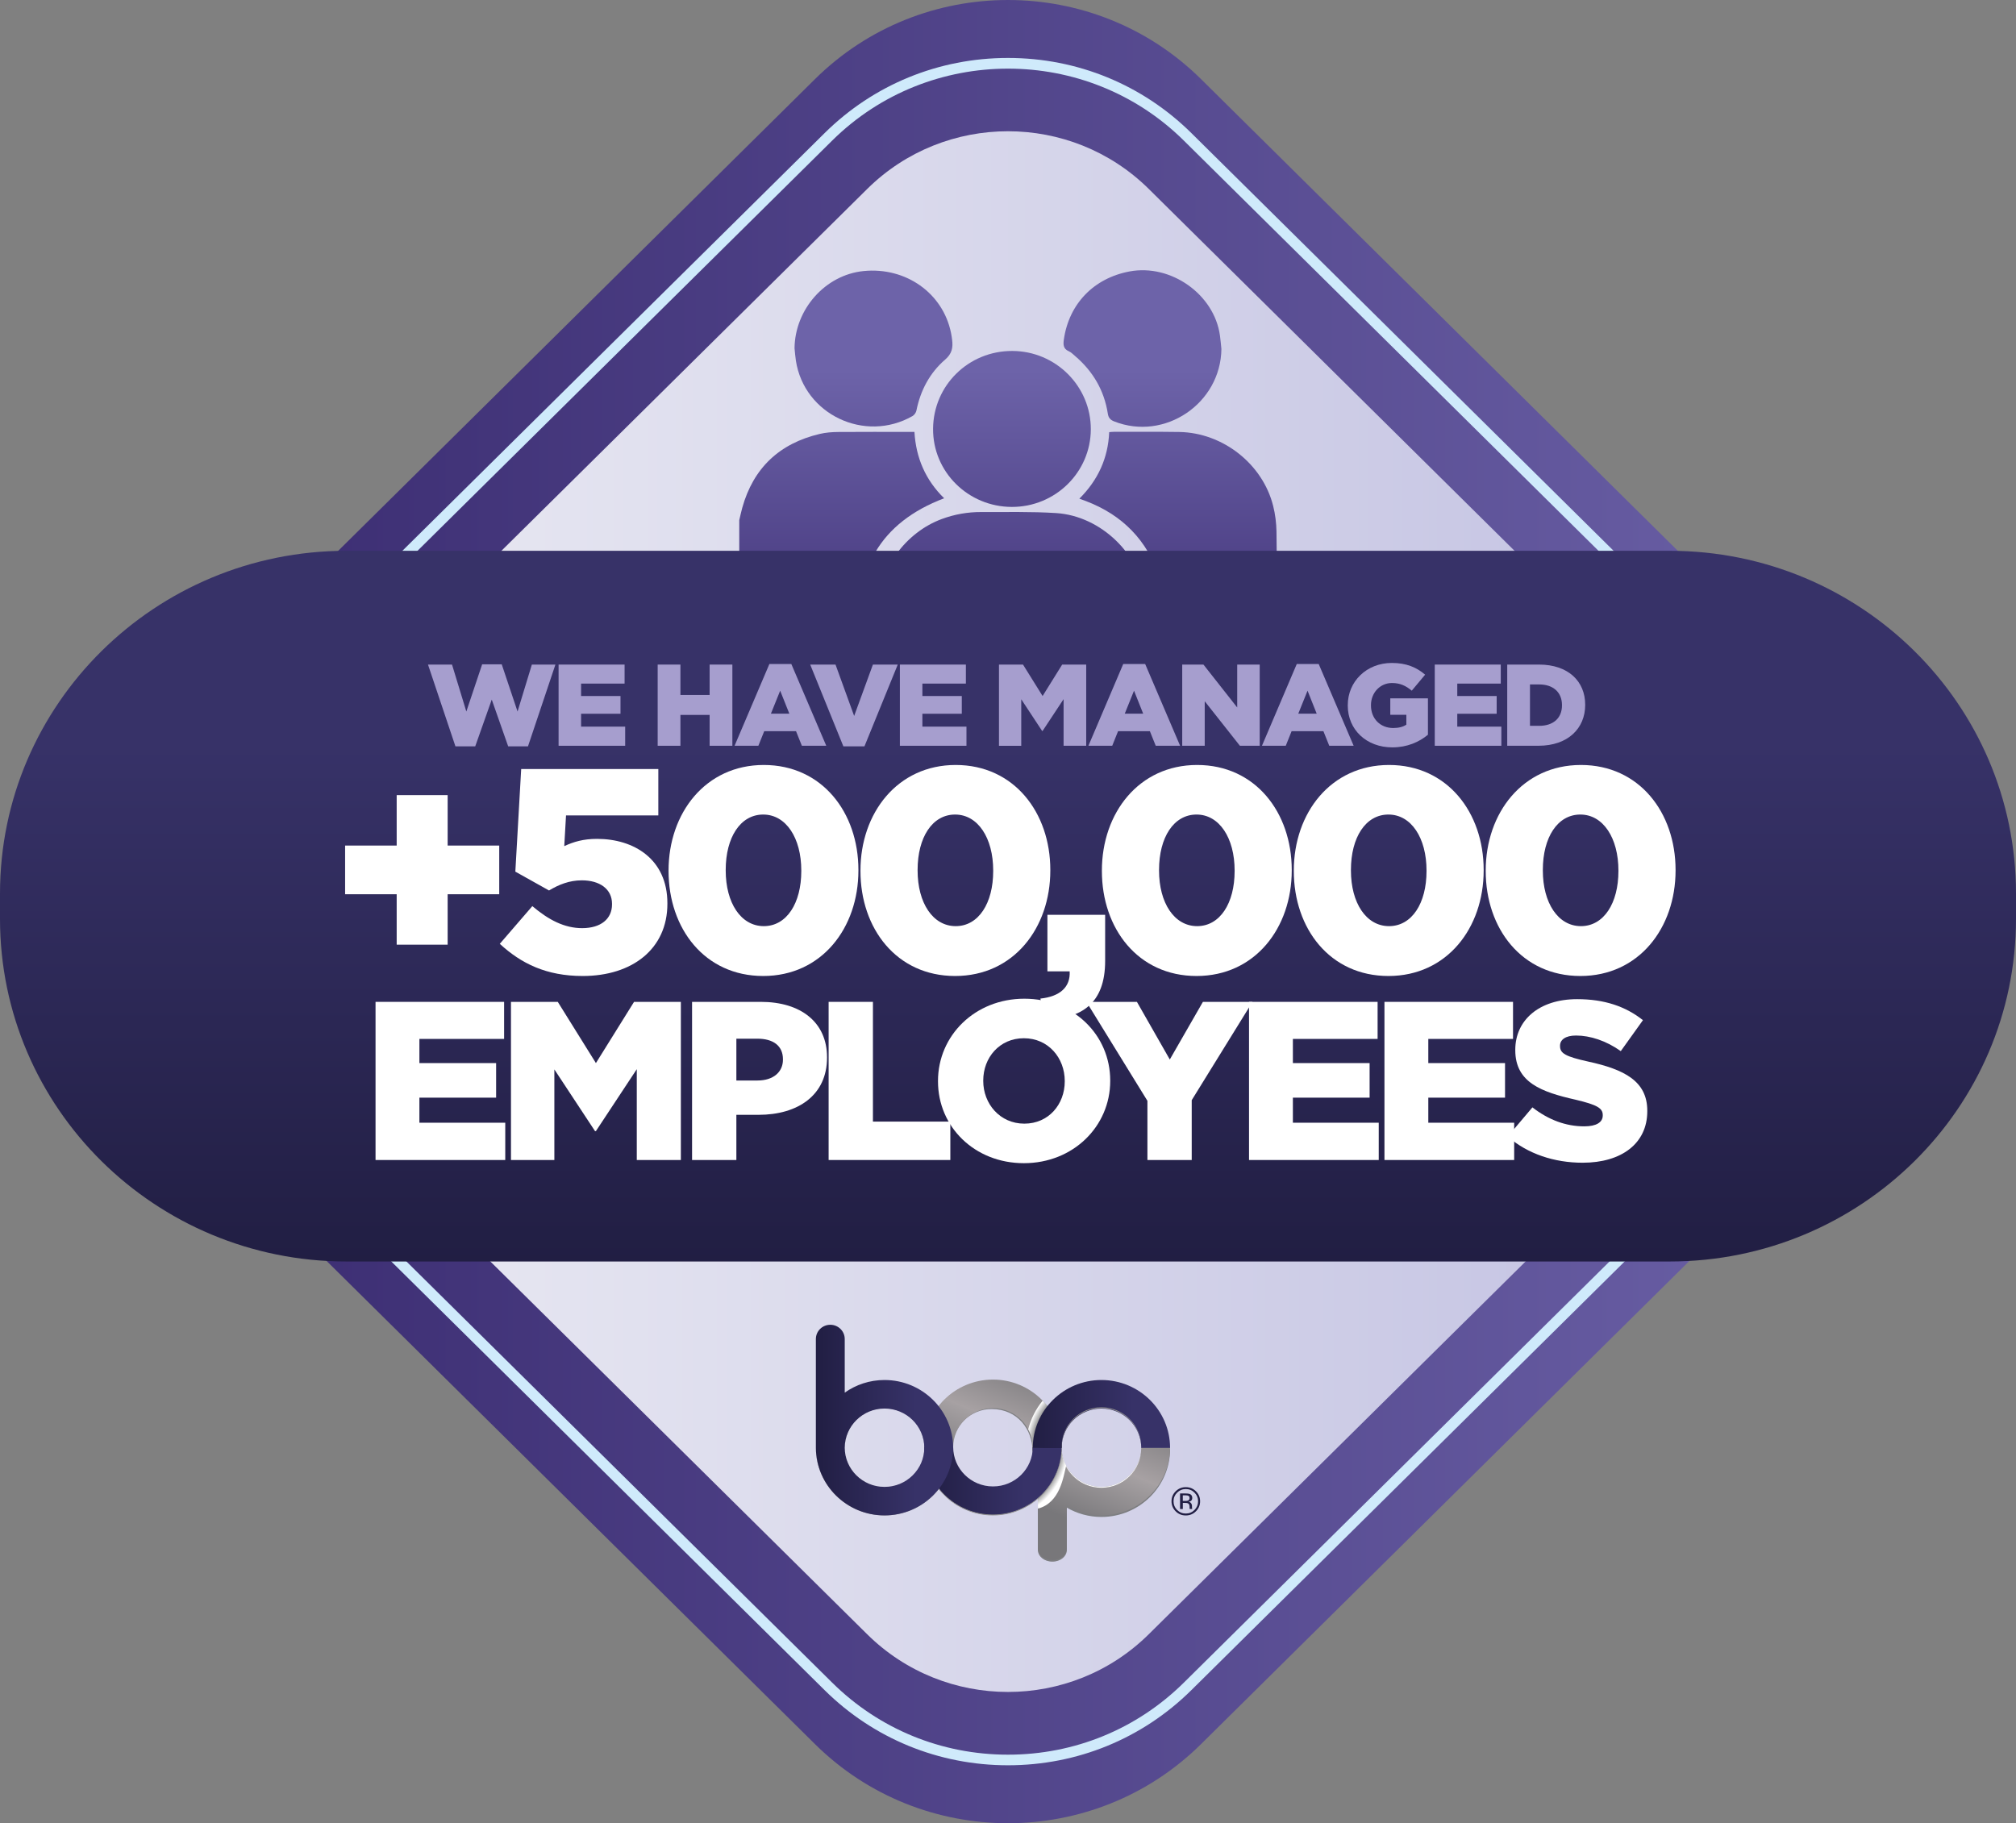 <svg width="199" height="180" viewBox="0 0 199 180" fill="none" xmlns="http://www.w3.org/2000/svg">
<rect x="0" y="0" width="199" height="180" fill="#808080" stroke="none"/>
<g clip-path="url(#clip0_1449_4589)">
<path d="M182.567 108.849L139.486 151.476L123.679 167.117L118.551 172.191C108.03 182.6 90.974 182.6 80.451 172.191L75.323 167.117L16.433 108.849C5.912 98.439 5.912 81.563 16.433 71.151L80.451 7.807C90.972 -2.602 108.028 -2.602 118.551 7.807L182.569 71.151C193.09 81.561 193.09 98.437 182.569 108.849H182.567Z" fill="url(#paint0_linear_1449_4589)"/>
<path d="M177.178 72.087L117.603 13.14C112.767 8.356 106.338 5.721 99.5 5.721C92.662 5.721 86.233 8.356 81.397 13.14L21.82 72.087C16.985 76.871 14.322 83.233 14.322 89.999C14.322 96.765 16.985 103.127 21.82 107.911L81.395 166.858C86.231 171.643 92.66 174.277 99.498 174.277C106.336 174.277 112.765 171.643 117.601 166.858L177.176 107.911C182.011 103.127 184.674 96.765 184.674 89.999C184.674 83.233 182.011 76.871 177.176 72.087H177.178ZM176.432 107.171L116.857 166.118C112.222 170.704 106.058 173.23 99.5 173.23C92.942 173.23 86.78 170.704 82.145 166.118L22.568 107.171C12.998 97.701 12.998 82.295 22.568 72.827L82.145 13.878C86.931 9.142 93.216 6.776 99.5 6.776C105.784 6.776 112.069 9.142 116.855 13.878L176.43 72.825C186 82.295 186 97.701 176.43 107.169L176.432 107.171Z" fill="#CFEAFB"/>
<path d="M176.918 85.945C176.297 83.045 175.007 80.261 173.035 77.834C172.592 77.288 172.118 76.756 171.605 76.249L165.012 69.725L156.815 61.617L148.62 53.506L140.424 45.397L132.227 37.288L124.032 29.177L115.837 21.069L113.397 18.654C105.721 11.059 93.277 11.059 85.603 18.654L83.163 21.069L74.966 29.177L66.769 37.288L58.574 45.397L50.376 53.506L42.179 61.617L33.984 69.725L27.391 76.249C26.878 76.756 26.406 77.288 25.961 77.834C23.989 80.261 22.701 83.045 22.078 85.945C21.503 88.618 21.503 91.382 22.078 94.054C22.699 96.953 23.989 99.738 25.961 102.162C26.406 102.71 26.878 103.24 27.391 103.748L33.984 110.271L42.179 118.38L50.374 126.489L58.572 134.599L66.769 142.708L74.964 150.817L83.159 158.928L85.599 161.342C93.275 168.937 105.719 168.937 113.393 161.342L115.833 158.928L124.03 150.817L132.227 142.708L140.422 134.599L148.62 126.489L156.817 118.38L165.012 110.271L171.605 103.748C172.118 103.24 172.59 102.708 173.035 102.162C175.007 99.736 176.295 96.951 176.918 94.054C177.492 91.38 177.492 88.616 176.918 85.945Z" fill="url(#paint1_linear_1449_4589)"/>
<path d="M117.262 148.146C117.204 148.168 117.116 148.18 117.002 148.18H116.755V147.624H116.988C117.139 147.624 117.249 147.642 117.319 147.681C117.388 147.719 117.421 147.794 117.421 147.905C117.421 148.022 117.368 148.103 117.262 148.146ZM117.666 148.876C117.664 148.835 117.662 148.797 117.662 148.762V148.649C117.662 148.572 117.633 148.493 117.578 148.413C117.523 148.332 117.433 148.281 117.313 148.263C117.409 148.249 117.482 148.222 117.537 148.188C117.638 148.123 117.689 148.022 117.689 147.885C117.689 147.691 117.609 147.561 117.447 147.496C117.358 147.46 117.217 147.442 117.024 147.442H116.483V148.977H116.757V148.374H116.971C117.116 148.374 117.219 148.39 117.276 148.423C117.374 148.479 117.423 148.597 117.423 148.774V148.896L117.429 148.944C117.429 148.944 117.431 148.956 117.433 148.961C117.433 148.965 117.435 148.971 117.437 148.975H117.693L117.683 148.956C117.676 148.944 117.672 148.918 117.668 148.878L117.666 148.876Z" fill="#211E43"/>
<path d="M117.911 149.069C117.676 149.306 117.388 149.423 117.051 149.423C116.714 149.423 116.428 149.306 116.191 149.069C115.956 148.833 115.839 148.548 115.839 148.212C115.839 147.876 115.958 147.595 116.193 147.361C116.43 147.124 116.716 147.007 117.051 147.007C117.386 147.007 117.674 147.124 117.911 147.361C118.146 147.595 118.265 147.878 118.265 148.212C118.265 148.546 118.146 148.833 117.911 149.069ZM118.05 147.225C117.774 146.954 117.441 146.819 117.049 146.819C116.657 146.819 116.33 146.954 116.054 147.225C115.778 147.498 115.641 147.826 115.641 148.212C115.641 148.598 115.778 148.932 116.05 149.203C116.323 149.478 116.657 149.613 117.049 149.613C117.441 149.613 117.774 149.476 118.05 149.203C118.326 148.928 118.463 148.598 118.463 148.212C118.463 147.826 118.326 147.498 118.05 147.225Z" fill="#211E43"/>
<path d="M97.933 150.261C100.779 150.261 103.087 149.949 103.087 149.565C103.087 149.181 100.779 148.87 97.933 148.87C95.086 148.87 92.778 149.181 92.778 149.565C92.778 149.949 95.086 150.261 97.933 150.261Z" fill="url(#paint2_radial_1449_4589)"/>
<path d="M109.099 150.261C111.946 150.261 114.253 149.949 114.253 149.565C114.253 149.181 111.946 148.87 109.099 148.87C106.253 148.87 103.945 149.181 103.945 149.565C103.945 149.949 106.253 150.261 109.099 150.261Z" fill="url(#paint3_radial_1449_4589)"/>
<path d="M87.312 150.261C90.158 150.261 92.466 149.949 92.466 149.565C92.466 149.181 90.158 148.87 87.312 148.87C84.465 148.87 82.157 149.181 82.157 149.565C82.157 149.949 84.465 150.261 87.312 150.261Z" fill="url(#paint4_radial_1449_4589)"/>
<path d="M97.926 136.288C94.191 136.288 91.24 139.292 91.24 142.991H93.999C93.999 140.85 95.76 139.086 97.926 139.106C100.452 139.131 101.922 141.131 101.922 143.274L104.703 142.993C104.703 139.297 101.664 136.288 97.926 136.288Z" fill="#7D7E81"/>
<path d="M112.649 143.056C112.649 145.199 110.887 146.942 108.721 146.942C106.555 146.942 104.793 145.199 104.793 143.056H101.946C101.946 144.119 102.2 145.126 102.647 146.02C102.527 146.188 102.455 146.38 102.455 146.588V153.037C102.455 153.666 103.093 154.173 103.88 154.173C104.666 154.173 105.304 153.664 105.304 153.037V148.841C106.31 149.425 107.476 149.761 108.723 149.761C112.459 149.761 115.5 146.754 115.5 143.056H112.653H112.649Z" fill="#7D7E81"/>
<path d="M112.649 142.904C112.649 145.048 110.887 146.791 108.721 146.791C106.555 146.791 104.793 145.048 104.793 142.904C104.793 139.208 101.754 136.199 98.016 136.199C94.278 136.199 91.24 139.206 91.24 142.904H94.086C94.086 140.761 95.848 139.018 98.014 139.018C100.181 139.018 101.942 140.761 101.942 142.904C101.942 143.968 102.196 144.975 102.643 145.869C102.523 146.036 102.451 146.229 102.451 146.437V152.885C102.451 153.514 103.089 154.022 103.875 154.022C104.662 154.022 105.3 153.512 105.3 152.885V148.687C106.305 149.272 107.472 149.607 108.719 149.607C112.455 149.607 115.496 146.601 115.496 142.902H112.649V142.904Z" fill="url(#paint5_linear_1449_4589)"/>
<path style="mix-blend-mode:multiply" d="M92.216 147.525C93.375 146.322 94.086 144.694 94.086 142.904H91.24C91.24 143.553 91.078 144.166 90.792 144.704C91.058 145.751 91.552 146.71 92.216 147.525Z" fill="url(#paint6_radial_1449_4589)"/>
<path style="mix-blend-mode:multiply" d="M105.241 144.704C104.955 144.166 104.793 143.553 104.793 142.904H101.946C101.946 144.694 102.455 146.352 102.455 148.938C104.652 148.366 104.975 145.751 105.241 144.704Z" fill="url(#paint7_radial_1449_4589)"/>
<g style="mix-blend-mode:multiply">
<path d="M87.312 149.523C83.604 149.523 80.584 146.562 80.537 142.904C80.537 146.601 83.576 149.61 87.314 149.61C91.052 149.61 94.09 146.603 94.09 142.904C94.043 146.562 91.023 149.523 87.316 149.523H87.312Z" fill="#8F8F8E"/>
</g>
<g style="mix-blend-mode:soft-light">
<path d="M83.382 142.991C83.382 145.135 85.143 146.878 87.309 146.878C89.476 146.878 91.237 145.135 91.237 142.991V142.904C91.237 145.048 89.476 146.791 87.309 146.791C85.143 146.791 83.382 145.048 83.382 142.904V142.991Z" fill="white"/>
</g>
<path d="M98.016 146.748C95.85 146.748 94.088 145.005 94.088 142.862H91.242C91.242 146.558 94.281 149.567 98.018 149.567C101.756 149.567 104.795 146.56 104.795 142.862H101.948C101.948 145.005 100.187 146.748 98.02 146.748H98.016Z" fill="url(#paint8_linear_1449_4589)"/>
<g style="mix-blend-mode:soft-light">
<path d="M104.791 142.991C104.791 145.135 106.553 146.878 108.719 146.878C110.885 146.878 112.647 145.135 112.647 142.991V142.904C112.647 145.048 110.885 146.791 108.719 146.791C106.553 146.791 104.791 145.048 104.791 142.904V142.991Z" fill="white"/>
</g>
<path style="mix-blend-mode:multiply" d="M101.497 141.105C101.783 141.642 101.944 142.255 101.944 142.904H104.791C104.791 141.115 104.08 139.487 102.921 138.284C102.255 139.099 101.762 140.057 101.497 141.105Z" fill="url(#paint9_radial_1449_4589)"/>
<path d="M108.721 136.241C112.457 136.241 115.498 139.248 115.498 142.947H112.651C112.651 140.803 110.889 139.06 108.723 139.06C106.557 139.06 104.795 140.803 104.795 142.947H101.948C101.948 139.25 104.987 136.241 108.725 136.241H108.721Z" fill="url(#paint10_linear_1449_4589)"/>
<g style="mix-blend-mode:multiply">
<path d="M112.649 142.817C112.649 140.674 110.887 138.931 108.721 138.931C106.555 138.931 104.793 140.674 104.793 142.817C104.793 146.514 101.754 149.523 98.016 149.523C94.278 149.523 91.24 146.516 91.24 142.817C91.24 140.674 89.478 138.931 87.312 138.931C85.145 138.931 83.384 140.674 83.384 142.817V142.904C83.384 140.761 85.145 139.018 87.312 139.018C89.478 139.018 91.24 140.761 91.24 142.904C91.24 146.601 94.278 149.61 98.016 149.61C101.754 149.61 104.793 146.603 104.793 142.904C104.793 140.761 106.555 139.018 108.721 139.018C110.887 139.018 112.649 140.761 112.649 142.904V142.817Z" fill="#8F8F8E"/>
</g>
<path d="M94.086 142.924C94.086 142.924 94.086 142.91 94.086 142.904C94.064 139.226 91.033 136.241 87.312 136.241C85.848 136.241 84.491 136.704 83.384 137.489V132.197C83.384 131.418 82.746 130.788 81.959 130.788C81.172 130.788 80.535 131.418 80.535 132.197V142.862C80.535 142.862 80.535 142.88 80.535 142.89C80.535 142.894 80.535 142.9 80.535 142.904C80.535 142.904 80.535 142.918 80.535 142.924C80.535 142.93 80.535 142.939 80.535 142.945C80.557 146.623 83.588 149.608 87.309 149.608C91.031 149.608 94.062 146.623 94.084 142.945C94.084 142.945 94.084 142.93 94.084 142.924H94.086ZM87.312 146.791C85.151 146.791 83.396 145.058 83.384 142.924C83.396 140.791 85.151 139.058 87.312 139.058C89.472 139.058 91.227 140.791 91.24 142.924C91.227 145.058 89.472 146.791 87.312 146.791Z" fill="url(#paint11_linear_1449_4589)"/>
<path d="M72.973 51.354C73.071 50.946 73.157 50.533 73.269 50.129C74.365 46.208 76.93 43.781 80.919 42.839C81.516 42.697 82.147 42.651 82.762 42.647C85.111 42.626 87.457 42.641 89.805 42.641C89.94 42.641 90.075 42.641 90.265 42.641C90.414 45.203 91.36 47.393 93.197 49.192C86.827 51.601 84.314 56.304 84.812 62.85C80.702 62.619 76.799 61.802 72.973 60.579C72.973 57.503 72.973 54.428 72.973 51.354Z" fill="url(#paint12_linear_1449_4589)"/>
<path d="M86.647 63.853C86.647 62.555 86.621 61.257 86.651 59.958C86.743 56.173 89.38 52.565 92.966 51.239C94.227 50.772 95.525 50.545 96.862 50.551C99.328 50.563 101.803 50.497 104.264 50.654C108.692 50.94 112.659 54.79 113.039 59.16C113.217 61.212 113.135 63.289 113.162 65.353C113.174 66.225 113.141 67.096 113.174 67.966C113.186 68.324 113.035 68.467 112.739 68.609C111.02 69.432 109.195 69.925 107.333 70.277C104.632 70.787 101.899 70.949 99.146 70.841C95.319 70.694 91.589 70.006 87.925 68.934C87.055 68.68 86.621 68.095 86.623 67.181C86.623 66.071 86.623 64.961 86.623 63.851C86.631 63.851 86.639 63.851 86.649 63.851L86.647 63.853Z" fill="url(#paint13_linear_1449_4589)"/>
<path d="M106.545 49.231C108.388 47.393 109.381 45.223 109.489 42.663C109.661 42.649 109.796 42.631 109.929 42.631C112.087 42.633 114.245 42.615 116.403 42.647C120.705 42.714 124.641 45.807 125.675 49.951C125.88 50.77 125.988 51.631 126.002 52.477C126.045 54.988 126.01 57.499 126.027 60.009C126.029 60.349 125.929 60.527 125.62 60.67C123.558 61.625 121.379 62.179 119.144 62.512C117.801 62.712 116.442 62.81 114.993 62.963C114.993 62.628 114.993 62.363 114.993 62.098C115.001 60.373 115.009 58.652 114.451 56.984C113.229 53.332 110.795 50.837 107.174 49.462C106.988 49.391 106.8 49.326 106.547 49.233L106.545 49.231Z" fill="url(#paint14_linear_1449_4589)"/>
<path d="M99.88 50.046C95.56 50.036 92.073 46.578 92.104 42.33C92.135 38.047 95.603 34.637 99.919 34.648C104.211 34.656 107.695 38.138 107.675 42.396C107.656 46.629 104.164 50.056 99.88 50.046Z" fill="url(#paint15_linear_1449_4589)"/>
<path d="M78.428 34.393C78.467 30.522 81.465 27.143 85.231 26.761C89.404 26.337 93.081 28.933 93.876 32.87C93.923 33.105 93.96 33.339 93.988 33.576C94.078 34.326 93.97 34.916 93.302 35.495C91.769 36.817 90.859 38.55 90.459 40.536C90.418 40.736 90.25 40.975 90.073 41.076C85.366 43.763 79.38 40.916 78.563 35.608C78.501 35.206 78.473 34.797 78.43 34.391L78.428 34.393Z" fill="url(#paint16_linear_1449_4589)"/>
<path d="M120.566 34.441C120.505 39.83 114.968 43.579 109.974 41.601C109.594 41.452 109.416 41.237 109.355 40.845C108.997 38.542 107.887 36.651 106.109 35.137C105.913 34.971 105.725 34.773 105.494 34.674C104.942 34.433 104.944 33.998 105.012 33.525C105.515 30 107.961 27.463 111.494 26.799C115.584 26.031 119.859 29.058 120.421 33.123C120.482 33.561 120.517 34.002 120.564 34.441H120.566Z" fill="url(#paint17_linear_1449_4589)"/>
<path d="M164.803 54.377H34.197C15.31 54.377 0 69.526 0 88.213V90.704C0 109.392 15.31 124.541 34.197 124.541H164.803C183.69 124.541 199 109.392 199 90.704V88.213C199 69.526 183.69 54.377 164.803 54.377Z" fill="url(#paint18_linear_1449_4589)"/>
<path d="M39.157 88.284H34.066V83.478H39.157V78.499H44.188V83.478H49.279V88.284H44.188V93.263H39.157V88.284Z" fill="white"/>
<path d="M49.336 93.178L52.547 89.457C54.165 90.83 55.729 91.631 57.464 91.631C59.315 91.631 60.413 90.715 60.413 89.285V89.228C60.413 87.769 59.199 86.911 57.433 86.911C56.191 86.911 55.148 87.34 54.194 87.912L50.869 86.052L51.447 75.923H64.983V80.501H55.872L55.698 83.534C56.624 83.106 57.578 82.818 58.937 82.818C62.581 82.818 65.878 84.822 65.878 89.172V89.228C65.878 93.663 62.436 96.355 57.519 96.355C53.932 96.355 51.445 95.125 49.334 93.178H49.336Z" fill="white"/>
<path d="M65.994 85.995V85.939C65.994 80.272 69.638 75.522 75.393 75.522C81.148 75.522 84.734 80.216 84.734 85.882V85.939C84.734 91.605 81.119 96.355 75.336 96.355C69.552 96.355 65.994 91.661 65.994 85.995ZM79.096 85.995V85.939C79.096 82.733 77.592 80.416 75.336 80.416C73.079 80.416 71.635 82.677 71.635 85.882V85.939C71.635 89.144 73.139 91.433 75.395 91.433C77.651 91.433 79.096 89.172 79.096 85.995Z" fill="white"/>
<path d="M84.937 85.995V85.939C84.937 80.272 88.581 75.522 94.336 75.522C100.091 75.522 103.677 80.216 103.677 85.882V85.939C103.677 91.605 100.062 96.355 94.278 96.355C88.495 96.355 84.937 91.661 84.937 85.995ZM98.039 85.995V85.939C98.039 82.733 96.535 80.416 94.278 80.416C92.022 80.416 90.577 82.677 90.577 85.882V85.939C90.577 89.144 92.082 91.433 94.338 91.433C96.594 91.433 98.039 89.172 98.039 85.995Z" fill="white"/>
<path d="M102.696 98.585C104.634 98.385 105.676 97.44 105.588 95.895H103.391V90.316H109.089V94.866C109.089 99.1 106.747 100.561 103.16 100.676L102.698 98.587L102.696 98.585Z" fill="white"/>
<path d="M108.768 85.995V85.939C108.768 80.272 112.412 75.522 118.167 75.522C123.922 75.522 127.508 80.216 127.508 85.882V85.939C127.508 91.605 123.893 96.355 118.11 96.355C112.326 96.355 108.768 91.661 108.768 85.995ZM121.87 85.995V85.939C121.87 82.733 120.366 80.416 118.11 80.416C115.853 80.416 114.409 82.677 114.409 85.882V85.939C114.409 89.144 115.913 91.433 118.169 91.433C120.425 91.433 121.87 89.172 121.87 85.995Z" fill="white"/>
<path d="M127.713 85.995V85.939C127.713 80.272 131.357 75.522 137.112 75.522C142.867 75.522 146.453 80.216 146.453 85.882V85.939C146.453 91.605 142.838 96.355 137.054 96.355C131.271 96.355 127.713 91.661 127.713 85.995ZM140.813 85.995V85.939C140.813 82.733 139.309 80.416 137.052 80.416C134.796 80.416 133.351 82.677 133.351 85.882V85.939C133.351 89.144 134.855 91.433 137.112 91.433C139.368 91.433 140.813 89.172 140.813 85.995Z" fill="white"/>
<path d="M146.656 85.995V85.939C146.656 80.272 150.299 75.522 156.054 75.522C161.809 75.522 165.396 80.216 165.396 85.882V85.939C165.396 91.605 161.781 96.355 155.997 96.355C150.214 96.355 146.656 91.661 146.656 85.995ZM159.755 85.995V85.939C159.755 82.733 158.251 80.416 155.995 80.416C153.739 80.416 152.294 82.677 152.294 85.882V85.939C152.294 89.144 153.798 91.433 156.054 91.433C158.311 91.433 159.755 89.172 159.755 85.995Z" fill="white"/>
<path d="M37.07 98.909H49.761V102.567H41.399V104.953H48.972V108.366H41.399V110.841H49.874V114.522H37.07V98.909Z" fill="white"/>
<path d="M50.438 98.909H55.058L58.823 104.953L62.587 98.909H67.208V114.522H62.857V105.555L58.823 111.666H58.733L54.721 105.578V114.522H50.438V98.909Z" fill="white"/>
<path d="M68.314 98.909H75.099C79.065 98.909 81.636 100.939 81.636 104.372V104.417C81.636 108.119 78.773 110.061 74.874 110.061H72.687V114.522H68.314V98.909ZM74.784 106.672C76.317 106.672 77.285 105.847 77.285 104.619V104.575C77.285 103.236 76.317 102.544 74.761 102.544H72.687V106.672H74.784Z" fill="white"/>
<path d="M81.794 98.909H86.167V110.73H93.808V114.522H81.794V98.909Z" fill="white"/>
<path d="M92.59 106.761V106.716C92.59 102.233 96.242 98.597 101.112 98.597C105.983 98.597 109.59 102.188 109.59 106.672V106.716C109.59 111.199 105.938 114.835 101.067 114.835C96.197 114.835 92.59 111.244 92.59 106.761ZM105.102 106.761V106.716C105.102 104.441 103.479 102.5 101.067 102.5C98.656 102.5 97.056 104.419 97.056 106.672V106.716C97.056 108.969 98.701 110.932 101.112 110.932C103.524 110.932 105.102 109.013 105.102 106.761Z" fill="white"/>
<path d="M113.262 108.68L107.243 98.911H112.226L115.471 104.599L118.739 98.911H123.632L117.635 108.613V114.524H113.262V108.68Z" fill="white"/>
<path d="M123.292 98.909H135.984V102.567H127.621V104.953H135.195V108.366H127.621V110.841H136.096V114.522H123.292V98.909Z" fill="white"/>
<path d="M136.66 98.909H149.351V102.567H140.988V104.953H148.562V108.366H140.988V110.841H149.464V114.522H136.66V98.909Z" fill="white"/>
<path d="M148.832 112.202L151.266 109.325C152.844 110.552 154.556 111.199 156.383 111.199C157.579 111.199 158.208 110.797 158.208 110.129V110.085C158.208 109.416 157.689 109.082 155.525 108.568C152.165 107.81 149.574 106.874 149.574 103.683V103.638C149.574 100.739 151.896 98.642 155.682 98.642C158.366 98.642 160.461 99.355 162.175 100.716L159.988 103.772C158.546 102.747 156.968 102.233 155.57 102.233C154.511 102.233 153.992 102.658 153.992 103.236V103.28C153.992 103.994 154.534 104.306 156.743 104.797C160.35 105.578 162.604 106.738 162.604 109.66V109.705C162.604 112.894 160.058 114.79 156.224 114.79C153.428 114.79 150.792 113.921 148.83 112.204L148.832 112.202Z" fill="white"/>
<path d="M42.247 65.61H44.619L46.032 70.246L47.593 65.585H49.526L51.088 70.246L52.5 65.61H54.825L52.118 73.682H50.162L48.541 69.068L46.91 73.682H44.955L42.247 65.61Z" fill="#A69ECE"/>
<path d="M55.138 65.61H61.653V67.488H57.36V68.714H61.249V70.465H57.36V71.737H61.711V73.626H55.138V65.61Z" fill="#A69ECE"/>
<path d="M64.919 65.61H67.165V68.611H70.047V65.61H72.293V73.626H70.047V70.58H67.165V73.626H64.919V65.61Z" fill="#A69ECE"/>
<path d="M75.947 65.553H78.111L81.561 73.626H79.153L78.575 72.184H75.438L74.859 73.626H72.509L75.947 65.553ZM77.915 70.455L77.011 68.188L76.098 70.455H77.915Z" fill="#A69ECE"/>
<path d="M79.975 65.61H82.474L84.314 70.681L86.165 65.61H88.618L85.331 73.682H83.249L79.975 65.61Z" fill="#A69ECE"/>
<path d="M88.828 65.61H95.343V67.488H91.049V68.714H94.939V70.465H91.049V71.737H95.4V73.626H88.828V65.61Z" fill="#A69ECE"/>
<path d="M98.609 65.61H100.982L102.915 68.714L104.848 65.61H107.221V73.626H104.987V69.023L102.915 72.162H102.868L100.808 69.035V73.628H98.609V65.612V65.61Z" fill="#A69ECE"/>
<path d="M110.875 65.553H113.039L116.489 73.626H114.082L113.503 72.184H110.366L109.788 73.626H107.438L110.875 65.553ZM112.843 70.455L111.94 68.188L111.026 70.455H112.843Z" fill="#A69ECE"/>
<path d="M116.697 65.61H118.792L122.125 69.846V65.61H124.347V73.626H122.391L118.919 69.23V73.626H116.697V65.61Z" fill="#A69ECE"/>
<path d="M128.005 65.553H130.169L133.619 73.626H131.212L130.633 72.184H127.496L126.918 73.626H124.568L128.005 65.553ZM129.971 70.455L129.068 68.188L128.154 70.455H129.971Z" fill="#A69ECE"/>
<path d="M133.039 69.64V69.618C133.039 67.282 134.89 65.45 137.39 65.45C138.812 65.45 139.819 65.875 140.676 66.607L139.356 68.186C138.777 67.705 138.209 67.43 137.4 67.43C136.231 67.43 135.328 68.392 135.328 69.618V69.64C135.328 70.946 136.241 71.873 137.526 71.873C138.082 71.873 138.499 71.757 138.822 71.541V70.568H137.236V68.942H140.952V72.538C140.095 73.248 138.914 73.785 137.435 73.785C134.913 73.785 133.037 72.069 133.037 69.64H133.039Z" fill="#A69ECE"/>
<path d="M141.626 65.61H148.141V67.488H143.848V68.714H147.737V70.465H143.848V71.737H148.199V73.626H141.626V65.61Z" fill="#A69ECE"/>
<path d="M148.779 65.61H151.916C154.798 65.61 156.475 67.258 156.475 69.571V69.594C156.475 71.907 154.775 73.624 151.869 73.624H148.779V65.608V65.61ZM151.025 67.569V71.658H151.938C153.291 71.658 154.184 70.926 154.184 69.632V69.61C154.184 68.328 153.293 67.571 151.938 67.571H151.025V67.569Z" fill="#A69ECE"/>
</g>
<defs>
<linearGradient id="paint0_linear_1449_4589" x1="8.543" y1="89.999" x2="190.457" y2="89.999" gradientUnits="userSpaceOnUse">
<stop stop-color="#37286D"/>
<stop offset="1" stop-color="#6D63A9"/>
</linearGradient>
<linearGradient id="paint1_linear_1449_4589" x1="21.651" y1="89.999" x2="177.349" y2="89.999" gradientUnits="userSpaceOnUse">
<stop stop-color="#EDEDF4"/>
<stop offset="1" stop-color="#C0BFE1"/>
</linearGradient>
<radialGradient id="paint2_radial_1449_4589" cx="0" cy="0" r="1" gradientUnits="userSpaceOnUse" gradientTransform="translate(97.933 155.042) scale(5.154 0.714)">
<stop stop-color="#77777B"/>
<stop offset="0.14" stop-color="#77777B" stop-opacity="0.8"/>
<stop offset="0.25" stop-color="#77777B" stop-opacity="0.65"/>
<stop offset="0.56" stop-color="#77777B" stop-opacity="0.3"/>
<stop offset="0.79" stop-color="#77777B" stop-opacity="0.08"/>
<stop offset="0.93" stop-color="#77777B" stop-opacity="0"/>
</radialGradient>
<radialGradient id="paint3_radial_1449_4589" cx="0" cy="0" r="1" gradientUnits="userSpaceOnUse" gradientTransform="translate(109.099 -63.95) scale(5.154 0.714)">
<stop stop-color="#77777B"/>
<stop offset="0.14" stop-color="#77777B" stop-opacity="0.8"/>
<stop offset="0.25" stop-color="#77777B" stop-opacity="0.65"/>
<stop offset="0.56" stop-color="#77777B" stop-opacity="0.3"/>
<stop offset="0.79" stop-color="#77777B" stop-opacity="0.08"/>
<stop offset="0.93" stop-color="#77777B" stop-opacity="0"/>
</radialGradient>
<radialGradient id="paint4_radial_1449_4589" cx="0" cy="0" r="1" gradientUnits="userSpaceOnUse" gradientTransform="translate(87.312 -63.95) scale(5.154 0.714)">
<stop stop-color="#77777B"/>
<stop offset="0.14" stop-color="#77777B" stop-opacity="0.8"/>
<stop offset="0.25" stop-color="#77777B" stop-opacity="0.65"/>
<stop offset="0.56" stop-color="#77777B" stop-opacity="0.3"/>
<stop offset="0.79" stop-color="#77777B" stop-opacity="0.08"/>
<stop offset="0.93" stop-color="#77777B" stop-opacity="0"/>
</radialGradient>
<linearGradient id="paint5_linear_1449_4589" x1="106.175" y1="136.15" x2="101.254" y2="148.245" gradientUnits="userSpaceOnUse">
<stop stop-color="#78777A"/>
<stop offset="0.51" stop-color="#A7A1A3"/>
<stop offset="0.53" stop-color="#A49FA1"/>
<stop offset="1" stop-color="#78777A"/>
</linearGradient>
<radialGradient id="paint6_radial_1449_4589" cx="0" cy="0" r="1" gradientUnits="userSpaceOnUse" gradientTransform="translate(98.031 142.834) scale(7.445 7.367)">
<stop offset="0.77" stop-color="#010101"/>
<stop offset="1" stop-color="white"/>
</radialGradient>
<radialGradient id="paint7_radial_1449_4589" cx="0" cy="0" r="1" gradientUnits="userSpaceOnUse" gradientTransform="translate(98.031 142.811) scale(7.374 7.296)">
<stop offset="0.77" stop-color="#010101"/>
<stop offset="1" stop-color="white"/>
</radialGradient>
<linearGradient id="paint8_linear_1449_4589" x1="91.24" y1="146.212" x2="104.791" y2="146.212" gradientUnits="userSpaceOnUse">
<stop stop-color="#211E43"/>
<stop offset="0.73" stop-color="#373268"/>
</linearGradient>
<radialGradient id="paint9_radial_1449_4589" cx="0" cy="0" r="1" gradientUnits="userSpaceOnUse" gradientTransform="translate(108.725 143.005) scale(7.48 7.401)">
<stop offset="0.77" stop-color="#010101"/>
<stop offset="1" stop-color="white"/>
</radialGradient>
<linearGradient id="paint10_linear_1449_4589" x1="101.944" y1="139.594" x2="115.496" y2="139.594" gradientUnits="userSpaceOnUse">
<stop stop-color="#211E43"/>
<stop offset="0.73" stop-color="#373268"/>
</linearGradient>
<linearGradient id="paint11_linear_1449_4589" x1="80.535" y1="140.199" x2="94.086" y2="140.199" gradientUnits="userSpaceOnUse">
<stop stop-color="#211E43"/>
<stop offset="0.73" stop-color="#373268"/>
</linearGradient>
<linearGradient id="paint12_linear_1449_4589" x1="83.085" y1="71.193" x2="83.085" y2="36.554" gradientUnits="userSpaceOnUse">
<stop stop-color="#37286D"/>
<stop offset="1" stop-color="#6D63A9"/>
</linearGradient>
<linearGradient id="paint13_linear_1449_4589" x1="99.898" y1="71.193" x2="99.898" y2="36.554" gradientUnits="userSpaceOnUse">
<stop stop-color="#37286D"/>
<stop offset="1" stop-color="#6D63A9"/>
</linearGradient>
<linearGradient id="paint14_linear_1449_4589" x1="116.285" y1="71.193" x2="116.285" y2="36.554" gradientUnits="userSpaceOnUse">
<stop stop-color="#37286D"/>
<stop offset="1" stop-color="#6D63A9"/>
</linearGradient>
<linearGradient id="paint15_linear_1449_4589" x1="99.89" y1="71.194" x2="99.89" y2="36.554" gradientUnits="userSpaceOnUse">
<stop stop-color="#37286D"/>
<stop offset="1" stop-color="#6D63A9"/>
</linearGradient>
<linearGradient id="paint16_linear_1449_4589" x1="86.222" y1="71.194" x2="86.222" y2="36.554" gradientUnits="userSpaceOnUse">
<stop stop-color="#37286D"/>
<stop offset="1" stop-color="#6D63A9"/>
</linearGradient>
<linearGradient id="paint17_linear_1449_4589" x1="112.774" y1="71.193" x2="112.774" y2="36.554" gradientUnits="userSpaceOnUse">
<stop stop-color="#37286D"/>
<stop offset="1" stop-color="#6D63A9"/>
</linearGradient>
<linearGradient id="paint18_linear_1449_4589" x1="99.5" y1="124.541" x2="99.5" y2="54.377" gradientUnits="userSpaceOnUse">
<stop stop-color="#211E43"/>
<stop offset="0.73" stop-color="#373268"/>
</linearGradient>
<clipPath id="clip0_1449_4589">
<rect width="199" height="180" fill="white"/>
</clipPath>
</defs>
</svg>

